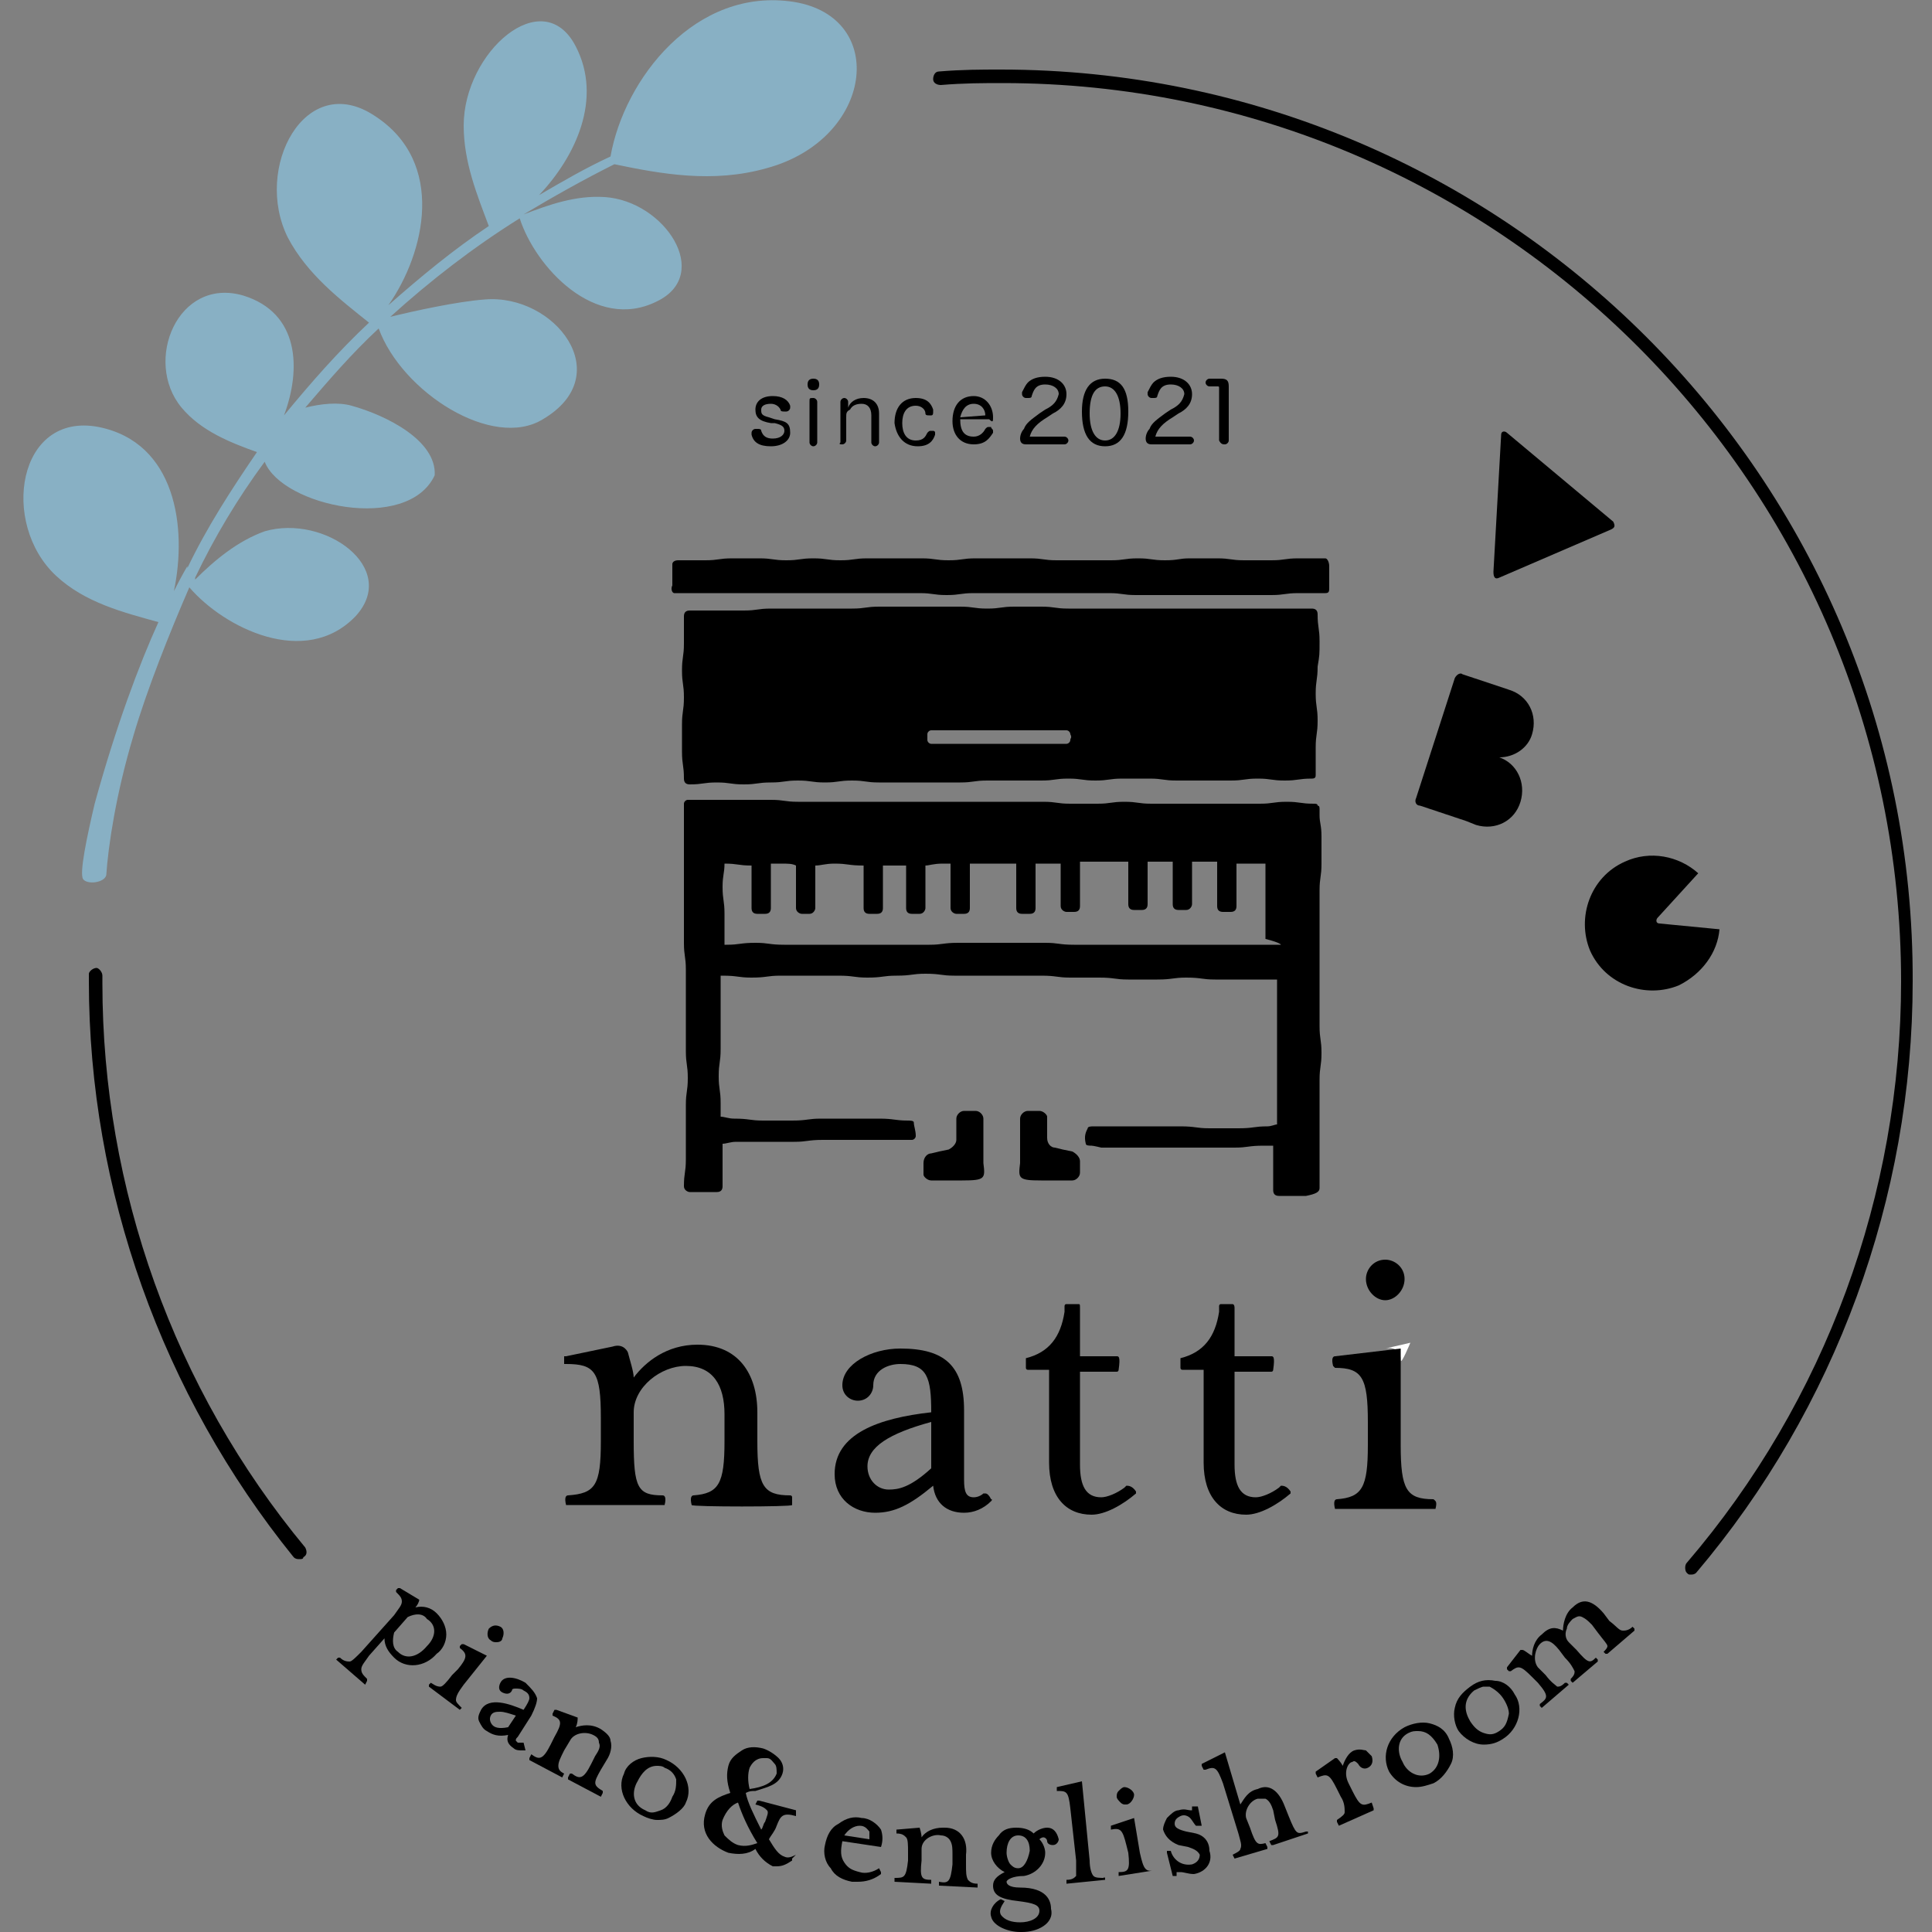 <?xml version="1.0" encoding="utf-8"?>
<!-- Generator: Adobe Illustrator 27.0.0, SVG Export Plug-In . SVG Version: 6.00 Build 0)  -->
<svg version="1.1" xmlns="http://www.w3.org/2000/svg" xmlns:xlink="http://www.w3.org/1999/xlink" x="0px" y="0px"
	 viewBox="0 0 100 100" style="enable-background:new 0 0 100 100;" xml:space="preserve">
<rect x="0" y="0" width="100" height="100" fill="#808080" stroke="none"/>
<style type="text/css">
	.st0{fill:#FFFFFF;}
	.st1{fill:#88B0C4;}
</style>
<g id="レイヤー_1">
	<g>
		<path class="st0" d="M71.7,69.8c0,0,0.8-0.2,0.8,0.6c0,0.3,0.5-0.9,0.5-0.9L71.7,69.8z"/>
		<g>
			<path d="M39.9,23.1c0.6,0,1-0.3,1-0.7c0-0.5-0.2-0.6-0.8-0.7l-0.3-0.1c-0.4-0.1-0.4-0.2-0.4-0.4c0-0.2,0.2-0.3,0.5-0.3
				c0.2,0,0.4,0.1,0.5,0.3c0,0.1,0.1,0.1,0.2,0.1c0,0,0,0,0.1,0c0.1,0,0.2-0.1,0.2-0.2c0,0,0,0,0-0.1c-0.1-0.3-0.4-0.5-0.9-0.5
				c-0.6,0-0.9,0.3-0.9,0.7c0,0.4,0.2,0.6,0.8,0.7l0.2,0c0.4,0.1,0.5,0.2,0.5,0.4c0,0.2-0.2,0.4-0.6,0.4c-0.3,0-0.5-0.1-0.6-0.4
				c0-0.1-0.1-0.1-0.2-0.1c0,0,0,0-0.1,0c-0.1,0-0.2,0.1-0.2,0.2c0,0,0,0,0,0.1C39,22.9,39.3,23.1,39.9,23.1z"/>
			<path d="M42.1,20.2c0.2,0,0.3-0.1,0.3-0.3c0-0.2-0.1-0.3-0.3-0.3c-0.2,0-0.3,0.1-0.3,0.3C41.8,20.1,41.9,20.2,42.1,20.2z"/>
			<path d="M41.9,20.8v2.1c0,0.1,0.1,0.2,0.2,0.2c0.1,0,0.2-0.1,0.2-0.2v-2.1c0-0.1-0.1-0.2-0.2-0.2C41.9,20.6,41.9,20.6,41.9,20.8z
				"/>
			<path d="M43.6,23c0.1,0,0.2-0.1,0.2-0.2v-1.2c0-0.2,0-0.3,0.2-0.4c0.1-0.2,0.3-0.3,0.6-0.3c0.3,0,0.5,0.2,0.5,0.6v1.4
				c0,0.1,0.1,0.2,0.2,0.2c0.1,0,0.2-0.1,0.2-0.2v-1.5c0-0.5-0.3-0.8-0.8-0.8c-0.4,0-0.7,0.2-0.8,0.5c0-0.1,0-0.1,0-0.2v-0.1
				c0-0.1-0.1-0.2-0.2-0.2c-0.1,0-0.2,0.1-0.2,0.2v2.1C43.4,23,43.5,23,43.6,23z"/>
			<path d="M47.5,23.1c0.6,0,0.8-0.3,0.9-0.6c0,0,0-0.1,0-0.1c0-0.1-0.1-0.1-0.1-0.1c0,0-0.1,0-0.1,0c-0.1,0-0.1,0-0.2,0.1
				c-0.1,0.2-0.2,0.4-0.6,0.4c-0.5,0-0.7-0.4-0.7-0.9c0-0.5,0.2-0.9,0.7-0.9c0.3,0,0.5,0.2,0.5,0.4c0,0.1,0.1,0.1,0.2,0.1
				c0,0,0.1,0,0.1,0c0.1,0,0.1-0.1,0.1-0.2c0,0,0,0,0-0.1c-0.1-0.3-0.3-0.6-0.9-0.6c-0.7,0-1.1,0.5-1.1,1.3
				C46.4,22.6,46.8,23.1,47.5,23.1z"/>
			<path d="M51.4,21.6C51.4,21.6,51.4,21.6,51.4,21.6c0-0.6-0.4-1.1-1-1.1c-0.7,0-1.1,0.5-1.1,1.3c0,0.7,0.4,1.2,1.1,1.2
				c0.6,0,0.8-0.3,1-0.6c0,0,0-0.1,0-0.1c0-0.1-0.1-0.1-0.1-0.2c0,0-0.1,0-0.1,0c-0.1,0-0.1,0-0.2,0.1c-0.1,0.2-0.3,0.4-0.6,0.4
				c-0.5,0-0.7-0.3-0.7-0.9h1.5C51.4,21.9,51.4,21.8,51.4,21.6z M51,21.5C51,21.6,51,21.6,51,21.5l-1.3,0.1c0.1-0.4,0.3-0.7,0.7-0.7
				C50.8,20.9,51,21.2,51,21.5C51,21.5,51,21.5,51,21.5z"/>
			<path d="M54.1,21.2l-0.3,0.2c-0.4,0.3-0.7,0.5-0.8,0.8c-0.1,0.1-0.2,0.3-0.2,0.5c0,0.2,0.1,0.3,0.3,0.3h2c0.1,0,0.2-0.1,0.2-0.2
				c0-0.1-0.1-0.2-0.2-0.2h-1.8c0.1-0.4,0.4-0.7,0.9-1l0.3-0.2c0.4-0.2,0.7-0.5,0.7-1c0-0.5-0.4-0.9-1.1-0.9c-0.4,0-0.7,0.1-0.9,0.3
				c-0.1,0.1-0.2,0.3-0.3,0.5c0,0,0,0,0,0.1c0,0.1,0.1,0.2,0.2,0.2c0,0,0,0,0.1,0c0.1,0,0.2,0,0.2-0.1c0.1-0.3,0.2-0.6,0.7-0.6
				c0.4,0,0.7,0.2,0.7,0.5C54.7,20.8,54.5,21,54.1,21.2z"/>
			<path d="M57.2,23.1c0.8,0,1.2-0.6,1.2-1.8c0-1.2-0.4-1.7-1.2-1.7c-0.8,0-1.2,0.6-1.2,1.7C56,22.5,56.4,23.1,57.2,23.1z M57.2,20
				c0.5,0,0.8,0.5,0.8,1.4c0,0.9-0.3,1.4-0.8,1.4c-0.5,0-0.8-0.5-0.8-1.4C56.4,20.4,56.7,20,57.2,20z"/>
			<path d="M60.6,21.2l-0.3,0.2c-0.4,0.3-0.7,0.5-0.8,0.8c-0.1,0.1-0.2,0.3-0.2,0.5c0,0.2,0.1,0.3,0.3,0.3h2c0.1,0,0.2-0.1,0.2-0.2
				c0-0.1-0.1-0.2-0.2-0.2h-1.8c0.1-0.4,0.4-0.7,0.9-1l0.3-0.2c0.4-0.2,0.7-0.5,0.7-1c0-0.5-0.4-0.9-1.1-0.9c-0.4,0-0.7,0.1-0.9,0.3
				c-0.1,0.1-0.2,0.3-0.3,0.5c0,0,0,0,0,0.1c0,0.1,0.1,0.2,0.2,0.2c0,0,0,0,0.1,0c0.1,0,0.2,0,0.2-0.1c0.1-0.3,0.2-0.6,0.7-0.6
				c0.4,0,0.7,0.2,0.7,0.5C61.2,20.8,61,21,60.6,21.2z"/>
			<path d="M63.4,23c0.1,0,0.2-0.1,0.2-0.2v-2.8c0-0.3-0.1-0.4-0.4-0.4c0,0,0,0,0,0l-0.6,0c-0.1,0-0.2,0.1-0.2,0.2
				c0,0.1,0.1,0.2,0.2,0.2c0,0,0,0,0,0l0.4,0c0,0,0,0,0,0c0.1,0,0.1,0,0.1,0.1v2.7C63.2,23,63.3,23,63.4,23z"/>
			<path d="M5.3,50.9c0-0.1,0-0.1,0-0.2l0-0.2c0-0.2-0.2-0.4-0.3-0.4c-0.2,0-0.4,0.2-0.4,0.3l0,0.2c0,0.1,0,0.1,0,0.2
				c0,10.8,3.8,21.4,10.6,29.8c0.1,0.1,0.2,0.1,0.3,0.1c0.1,0,0.2,0,0.2-0.1c0.2-0.1,0.2-0.3,0.1-0.5C9,71.9,5.3,61.5,5.3,50.9z"/>
			<path d="M51.8,3.6c-1,0-2,0-3.2,0.1c-0.2,0-0.3,0.2-0.3,0.4c0,0.2,0.2,0.3,0.4,0.3c1.2-0.1,2.2-0.1,3.2-0.1
				c25.7,0,46.5,20.9,46.5,46.5c0,11-3.9,21.7-11.1,30.1c-0.1,0.1-0.1,0.4,0,0.5c0.1,0.1,0.1,0.1,0.2,0.1c0.1,0,0.2,0,0.3-0.1
				c7.2-8.5,11.2-19.4,11.2-30.6C99.1,24.8,77.9,3.6,51.8,3.6z"/>
			<path d="M23.1,84.6c0-0.4-0.2-0.8-0.5-1.1c-0.3-0.3-0.7-0.4-1.1-0.3c0.1-0.1,0.2-0.3,0.2-0.4c0,0,0,0,0,0l-1-0.6c0,0,0,0-0.1,0
				l-0.1,0.1c0,0,0,0,0,0.1c0.2,0.2,0.3,0.3,0.3,0.5c0,0.2-0.2,0.4-0.4,0.7l-1.7,1.9c-0.3,0.3-0.5,0.5-0.6,0.5c-0.1,0-0.3,0-0.5-0.2
				c0,0,0,0-0.1,0l-0.1,0.1c0,0,0,0,0,0c0,0,0,0,0,0l1.5,1.3c0,0,0,0,0,0c0,0,0,0,0,0L19,87c0,0,0,0,0-0.1c-0.2-0.2-0.3-0.3-0.3-0.5
				c0-0.2,0.2-0.4,0.4-0.7l0.8-0.9c0,0.4,0.2,0.7,0.5,1c0.6,0.6,1.6,0.5,2.2-0.2C22.9,85.4,23.1,85,23.1,84.6z M22.1,85.2
				c-0.5,0.6-1.1,0.7-1.5,0.3c-0.3-0.2-0.3-0.6-0.2-1l0.7-0.8c0.4-0.2,0.8-0.2,1,0.1C22.6,84.1,22.6,84.7,22.1,85.2z"/>
			<path d="M25.7,85C25.7,85,25.7,85,25.7,85c0.2,0,0.3-0.1,0.3-0.2c0.1-0.2,0.1-0.5-0.1-0.6c-0.2-0.1-0.4-0.1-0.6,0.1
				c-0.1,0.2-0.1,0.5,0.1,0.6C25.5,85,25.6,85,25.7,85z"/>
			<path d="M25.2,85.7C25.2,85.7,25.2,85.7,25.2,85.7C25.2,85.7,25.2,85.7,25.2,85.7L24,85.1c0,0,0,0-0.1,0l-0.1,0.1c0,0,0,0,0,0.1
				c0.4,0.3,0.4,0.5-0.1,1.1l-0.3,0.3c-0.3,0.4-0.5,0.6-0.6,0.6c-0.1,0-0.2,0-0.5-0.2c0,0,0,0,0,0c0,0,0,0,0,0l-0.1,0.1
				c0,0,0,0,0,0.1l1.6,1.2c0,0,0,0,0,0c0,0,0,0,0,0c0,0,0,0,0,0l0.1-0.1c0,0,0,0,0,0c0,0,0,0,0,0c-0.2-0.2-0.3-0.3-0.3-0.4
				c0-0.2,0.1-0.4,0.4-0.8L25.2,85.7z"/>
			<path d="M27.1,90.2C27,90.2,27,90.2,27.1,90.2c-0.1,0-0.2,0-0.3,0c0,0-0.1-0.1-0.1-0.1c0-0.1,0-0.1,0.1-0.2l0.7-1.1
				c0.2-0.4,0.3-0.7,0.3-0.9c-0.1-0.3-0.3-0.5-0.6-0.8c-0.5-0.3-1.1-0.4-1.3,0c-0.1,0.2-0.1,0.4,0.1,0.5c0.2,0.1,0.4,0.1,0.5-0.1
				c0-0.1,0.1-0.1,0.2-0.1c0.1,0,0.3,0,0.4,0.1c0.2,0.1,0.3,0.2,0.3,0.4c0,0.1-0.1,0.3-0.3,0.6c-0.7-0.3-1.8-0.7-2.2,0
				c-0.1,0.2-0.2,0.4-0.1,0.6c0.1,0.2,0.2,0.4,0.4,0.5c0.3,0.2,0.6,0.3,1.1,0.2c-0.1,0.3,0,0.5,0.3,0.7c0.1,0.1,0.3,0.1,0.4,0.1
				c0.1,0,0.1,0,0.2,0c0,0,0,0,0,0L27.1,90.2C27.1,90.3,27.1,90.2,27.1,90.2z M26.3,89.4c-0.5,0.1-0.7,0-0.8-0.1
				c-0.1-0.1-0.2-0.3-0.1-0.5c0.1-0.2,0.3-0.2,0.5-0.2c0.2,0,0.5,0.1,0.8,0.2L26.3,89.4z"/>
			<path d="M31.1,89.5c-0.5-0.3-1-0.2-1.3-0.1c0.1-0.2,0.1-0.4,0.1-0.5c0,0,0,0,0,0l-1.1-0.4c0,0,0,0-0.1,0l-0.1,0.2c0,0,0,0,0,0.1
				c0.5,0.2,0.5,0.4,0.1,1.1l-0.2,0.4c-0.4,0.8-0.6,0.8-1,0.5c0,0,0,0,0,0c0,0,0,0,0,0l-0.1,0.2c0,0,0,0,0,0.1l1.7,0.9c0,0,0,0,0,0
				c0,0,0,0,0,0l0.1-0.2c0,0,0,0,0,0c0,0,0,0,0,0c-0.2-0.1-0.3-0.2-0.3-0.4c0-0.2,0.1-0.4,0.3-0.8l0.3-0.5c0.2-0.4,0.8-0.5,1.2-0.3
				c0.2,0.1,0.3,0.2,0.3,0.4c0.1,0.2,0,0.4-0.2,0.7l-0.2,0.4c-0.4,0.8-0.6,0.8-1,0.5c0,0,0,0-0.1,0L29.4,92c0,0,0,0,0,0.1l1.7,0.9
				c0,0,0,0,0,0c0,0,0,0,0,0c0,0,0,0,0,0l0.1-0.2c0,0,0,0,0-0.1c-0.5-0.3-0.5-0.4-0.1-1.1l0.3-0.5c0.2-0.3,0.3-0.7,0.2-1
				C31.6,89.9,31.4,89.7,31.1,89.5z"/>
			<path d="M34.5,91.1c-0.4-0.2-0.9-0.2-1.3-0.1c-0.4,0.1-0.8,0.4-0.9,0.8c-0.4,0.8,0.1,1.8,1,2.2c0.2,0.1,0.5,0.2,0.7,0.2
				c0.2,0,0.4,0,0.6-0.1c0.4-0.2,0.8-0.5,0.9-0.8C35.9,92.5,35.4,91.5,34.5,91.1z M34.8,93c-0.1,0.3-0.3,0.6-0.6,0.7
				c-0.3,0.1-0.5,0.2-0.8,0c-0.7-0.3-0.7-1-0.4-1.5c0.2-0.4,0.5-0.8,1-0.8c0.1,0,0.3,0,0.4,0.1c0.3,0.1,0.5,0.3,0.6,0.6
				C35,92.4,35,92.7,34.8,93z"/>
			<path d="M41.2,96c-0.2,0.1-0.4,0.2-0.6,0.1c-0.3-0.1-0.5-0.4-0.8-0.9c0.1-0.2,0.3-0.4,0.4-0.7c0.2-0.5,0.3-0.7,1-0.5c0,0,0,0,0,0
				s0,0,0,0l0-0.2c0,0,0,0,0-0.1l-1.9-0.5c0,0,0,0-0.1,0l-0.1,0.2c0,0,0,0,0,0c0,0,0,0,0,0c0.4,0.1,0.5,0.2,0.6,0.3
				c0.1,0.1,0,0.3-0.1,0.6c-0.1,0.1-0.1,0.3-0.2,0.4c-0.4-0.8-0.7-1.4-0.8-1.9c0.2-0.1,0.3-0.1,0.5-0.1c0.6-0.2,1.2-0.3,1.4-0.9
				c0.1-0.3,0-0.6-0.2-0.8c-0.2-0.2-0.5-0.4-0.8-0.5c-0.4-0.1-0.8-0.1-1.1,0.1c-0.3,0.2-0.6,0.4-0.7,0.8c-0.1,0.4-0.1,0.8,0.1,1.4
				c-0.6,0.2-1.1,0.4-1.3,1.1c-0.3,1,0.4,1.7,1.2,2c0.5,0.1,1,0.1,1.4-0.2c0.2,0.4,0.5,0.7,0.9,0.9c0.1,0,0.2,0,0.2,0
				c0.3,0,0.5-0.1,0.8-0.3c0,0,0,0,0-0.1L41.2,96C41.3,96,41.3,96,41.2,96z M38.8,91.5c0.1-0.2,0.3-0.5,0.7-0.5c0.1,0,0.2,0,0.2,0
				c0.2,0,0.3,0.2,0.4,0.3c0.1,0.1,0.1,0.3,0.1,0.5c-0.2,0.5-0.7,0.7-1.4,0.8C38.7,92.2,38.7,91.8,38.8,91.5z M38.2,95.5
				c-0.3-0.1-0.5-0.3-0.7-0.5c-0.1-0.2-0.2-0.5-0.1-0.8c0.2-0.5,0.5-0.8,0.8-0.9c0.2,0.6,0.5,1.3,1,2.1
				C38.9,95.5,38.6,95.6,38.2,95.5z"/>
			<path d="M44.6,94.1c-0.4-0.1-0.8,0-1.2,0.3c-0.4,0.2-0.6,0.6-0.7,1.1c-0.1,0.4,0,0.9,0.3,1.2c0.2,0.4,0.6,0.6,1.1,0.7
				c0.1,0,0.2,0,0.3,0c0.4,0,0.8-0.1,1.2-0.4c0,0,0,0,0-0.1l-0.1-0.2c0,0,0,0,0,0c0,0,0,0,0,0c-0.3,0.2-0.7,0.3-1,0.2
				c-0.4-0.1-0.6-0.2-0.8-0.5c-0.2-0.3-0.2-0.6-0.1-1.1l2,0.3c0,0,0,0,0,0c0.1-0.3,0.1-0.6,0-0.9C45.4,94.4,45,94.1,44.6,94.1z
				 M45,95.2l-1.3-0.2c0.2-0.3,0.5-0.5,0.8-0.5c0.3,0,0.4,0.2,0.5,0.3C45,94.9,45,95,45,95.2z"/>
			<path d="M50.6,97.5c-0.3,0-0.4-0.1-0.5-0.2C50,97.1,50,96.9,50,96.5l0-0.5c0.1-0.8-0.3-1.4-1.1-1.4c0,0-0.1,0-0.1,0
				c-0.5,0-0.9,0.2-1.1,0.5c0-0.2-0.1-0.5-0.1-0.5c0,0,0,0,0,0l-1.2,0.1c0,0,0,0,0,0l0,0.2c0,0,0,0,0,0c0,0,0,0,0,0
				c0.3,0,0.4,0.1,0.5,0.2c0.1,0.1,0.1,0.4,0.1,0.8l0,0.4c-0.1,0.9-0.2,0.9-0.7,0.9c0,0,0,0,0,0l0,0.2c0,0,0,0,0,0c0,0,0,0,0,0
				l1.9,0.1c0,0,0,0,0,0l0-0.2c0,0,0,0,0,0c0,0,0,0,0,0c-0.5,0-0.6-0.1-0.5-1l0-0.6c0-0.5,0.6-0.8,1-0.7c0.2,0,0.4,0.1,0.5,0.3
				c0.1,0.2,0.1,0.4,0.1,0.7l0,0.5c-0.1,0.9-0.2,1-0.7,0.9c0,0,0,0,0,0c0,0,0,0,0,0l0,0.2c0,0,0,0,0,0l2,0.1c0,0,0,0,0,0
				c0,0,0,0,0,0L50.6,97.5C50.6,97.5,50.6,97.5,50.6,97.5C50.6,97.5,50.6,97.5,50.6,97.5z"/>
			<path d="M54.2,94.6C54.2,94.6,54.2,94.6,54.2,94.6c-0.2,0-0.5,0.1-0.7,0.3c-0.2-0.2-0.5-0.3-0.9-0.3c0,0,0,0,0,0
				c-0.4,0-0.7,0.1-0.9,0.4c-0.2,0.2-0.4,0.5-0.4,0.9c0,0.4,0.3,0.8,0.7,1c-0.4,0.2-0.6,0.4-0.6,0.7c0,0.5,0.4,0.7,1.3,0.8
				c0.8,0.1,1.1,0.2,1.1,0.5c0,0.4-0.5,0.6-1,0.6c0,0,0,0,0,0c-0.4,0-0.8-0.1-1-0.4c-0.1-0.2,0-0.4,0.2-0.7c0,0,0,0,0,0c0,0,0,0,0,0
				l-0.2-0.1c0,0,0,0,0,0c-0.4,0.2-0.6,0.6-0.5,0.9c0.1,0.5,0.9,0.8,1.5,0.8c0,0,0,0,0.1,0c0.4,0,0.8-0.1,1.1-0.3
				c0.3-0.2,0.5-0.5,0.4-0.9c0-0.4-0.2-1.1-1.6-1.1c-0.6,0-0.7-0.2-0.7-0.3c0-0.1,0.3-0.3,0.9-0.3c0.6-0.1,1.1-0.6,1.1-1.2
				c0-0.2-0.1-0.5-0.3-0.7c0.1-0.1,0.2-0.1,0.2-0.1c0,0,0,0,0,0c0.1,0,0.2,0.1,0.2,0.2c0,0.1,0.1,0.2,0.3,0.2c0.2,0,0.3-0.2,0.3-0.3
				C54.7,94.8,54.5,94.6,54.2,94.6z M52.7,96.7C52.7,96.7,52.7,96.7,52.7,96.7c-0.2,0-0.3-0.1-0.4-0.2c-0.1-0.1-0.2-0.4-0.2-0.6
				c0-0.5,0.2-0.9,0.6-0.9c0,0,0,0,0,0c0.4,0,0.6,0.3,0.6,0.8C53.2,96.3,53,96.7,52.7,96.7z"/>
			<path d="M57.2,97.2C57.1,97.2,57.1,97.1,57.2,97.2c-0.3,0-0.5,0-0.6-0.1c-0.1-0.1-0.2-0.4-0.2-0.8L56,92.2c0,0,0,0,0,0
				c0,0,0,0,0,0l-1.3,0.3c0,0,0,0,0,0l0,0.2c0,0,0,0,0,0c0,0,0,0,0,0c0.5,0,0.6,0,0.7,0.9l0.3,2.7c0,0.4,0,0.7,0,0.8
				c-0.1,0.1-0.2,0.2-0.5,0.2c0,0,0,0,0,0l0,0.2c0,0,0,0,0,0c0,0,0,0,0,0c0,0,0,0,0,0l2-0.2c0,0,0,0,0,0L57.2,97.2
				C57.2,97.2,57.2,97.2,57.2,97.2z"/>
			<path d="M57.9,92.7c-0.1,0.1-0.1,0.2-0.1,0.3c0,0.1,0.1,0.2,0.2,0.3c0.1,0.1,0.2,0.1,0.2,0.1c0,0,0,0,0.1,0
				c0.2,0,0.4-0.3,0.4-0.5c0-0.2-0.3-0.4-0.5-0.4C58.1,92.5,58,92.6,57.9,92.7z"/>
			<path d="M59.8,96.8c-0.5,0.1-0.6,0-0.8-0.9l-0.3-1.8c0,0,0,0,0,0c0,0,0,0,0,0l-1.2,0.4c0,0,0,0,0,0l0,0.2c0,0,0,0,0,0
				c0,0,0,0,0,0c0.5-0.1,0.6,0,0.8,0.8l0.1,0.4c0.1,0.9,0,1-0.5,1c0,0,0,0,0,0l0,0.2c0,0,0,0,0,0c0,0,0,0,0,0l1.9-0.3c0,0,0,0,0,0
				c0,0,0,0,0,0L59.8,96.8C59.9,96.8,59.8,96.8,59.8,96.8z"/>
			<path d="M61.9,94.9l-0.5-0.1c-0.4-0.1-0.6-0.2-0.6-0.4c0-0.2,0.1-0.3,0.3-0.4c0.2-0.1,0.4,0,0.5,0.1c0.1,0.1,0.2,0.3,0.3,0.4
				c0,0,0,0,0.1,0l0.2,0c0,0,0,0,0,0c0,0,0,0,0,0l-0.2-1c0,0,0,0-0.1,0l-0.2,0c0,0,0,0,0,0c0,0,0,0,0,0c0,0.1,0,0.1,0,0.2
				c0,0-0.1,0-0.1,0c-0.1,0-0.3-0.1-0.6,0c-0.2,0-0.4,0.2-0.6,0.4c-0.1,0.2-0.2,0.4-0.2,0.6c0.1,0.3,0.3,0.6,0.8,0.8l0.5,0.1
				c0.3,0.1,0.5,0.2,0.6,0.4c0,0.2-0.1,0.4-0.4,0.5c-0.6,0.1-1-0.3-1.1-0.7c0,0,0,0,0,0c0,0,0,0,0,0l-0.2,0c0,0,0,0,0,0.1l0.3,1.2
				c0,0,0,0,0,0c0,0,0,0,0,0c0,0,0,0,0,0l0.2,0c0,0,0,0,0,0c0,0,0,0,0,0c0-0.1,0-0.2,0-0.2c0,0,0,0,0,0c0,0,0.1,0,0.2,0
				c0.2,0,0.4,0.1,0.7,0.1c0.6-0.1,1-0.6,0.8-1.2C62.6,95.3,62.3,95,61.9,94.9z"/>
			<path d="M67.6,94.8C67.6,94.7,67.6,94.7,67.6,94.8c-0.3,0.1-0.4,0.1-0.5,0c-0.1-0.1-0.2-0.3-0.4-0.8l-0.2-0.5
				c-0.3-0.8-0.8-1.2-1.4-0.9c-0.5,0.1-0.7,0.5-0.9,0.8l-0.8-2.7c0,0,0,0,0,0c0,0,0,0,0,0l-1.2,0.6c0,0,0,0,0,0.1l0.1,0.2
				c0,0,0,0,0.1,0c0.5-0.2,0.6-0.1,0.9,0.7l0.8,2.6c0.1,0.4,0.2,0.6,0.1,0.8c0,0.1-0.2,0.2-0.4,0.3c0,0,0,0,0,0c0,0,0,0,0,0l0.1,0.2
				c0,0,0,0,0,0c0,0,0,0,0,0l1.7-0.5c0,0,0,0,0-0.1l-0.1-0.2c0,0,0,0,0,0c0,0,0,0,0,0c-0.4,0.1-0.5,0.1-0.8-0.8l-0.2-0.5
				c-0.1-0.4,0.2-0.9,0.6-1c0.2,0,0.3,0,0.4,0c0.2,0.1,0.3,0.3,0.4,0.6l0.1,0.5c0.3,0.9,0.2,0.9-0.3,1.1c0,0,0,0,0,0c0,0,0,0,0,0
				l0.1,0.2c0,0,0,0,0.1,0l1.8-0.6c0,0,0,0,0-0.1L67.6,94.8C67.6,94.8,67.6,94.8,67.6,94.8z"/>
			<path d="M71,93.3C71,93.3,71,93.3,71,93.3c-0.5,0.2-0.6,0.2-1-0.6l-0.2-0.4c-0.3-0.6,0-1.1,0.2-1.1c0.1-0.1,0.2,0,0.3,0.1
				c0.1,0.2,0.3,0.3,0.5,0.2c0.2-0.1,0.3-0.3,0.2-0.6c-0.1-0.1-0.2-0.2-0.3-0.3c-0.1,0-0.3-0.1-0.6,0c-0.3,0.1-0.5,0.5-0.6,0.8
				c-0.1-0.2-0.3-0.4-0.3-0.4c0,0,0,0-0.1,0l-1,0.7c0,0,0,0,0,0.1l0.1,0.2c0,0,0,0,0,0c0,0,0,0,0,0c0.5-0.2,0.6-0.2,1,0.6l0.2,0.4
				c0.2,0.3,0.2,0.6,0.2,0.8c0,0.1-0.1,0.2-0.4,0.4c0,0,0,0,0,0.1l0.1,0.2c0,0,0,0,0,0c0,0,0,0,0,0c0,0,0,0,0,0l1.8-0.8
				c0,0,0,0,0-0.1L71,93.3C71.1,93.3,71,93.3,71,93.3z"/>
			<path d="M74,89.2c-0.4-0.1-0.9,0-1.3,0.2c-0.9,0.5-1.2,1.5-0.8,2.3c0,0,0,0,0,0c0.3,0.5,0.8,0.8,1.4,0.8c0.3,0,0.6-0.1,0.9-0.2
				c0.4-0.2,0.7-0.6,0.9-1c0.2-0.4,0.1-0.9-0.1-1.3C74.8,89.5,74.4,89.3,74,89.2z M74,91.8c-0.6,0.3-1.2-0.1-1.4-0.6
				c-0.3-0.5-0.3-1.2,0.3-1.5c0.2-0.1,0.3-0.1,0.5-0.1c0.4,0,0.7,0.2,1,0.7C74.6,90.9,74.5,91.5,74,91.8z"/>
			<path d="M77.4,87c-0.5-0.1-0.9,0-1.3,0.3c-0.4,0.3-0.7,0.6-0.8,1.1c-0.1,0.4,0,0.9,0.2,1.2c0.3,0.4,0.8,0.7,1.3,0.7
				c0.4,0,0.7-0.1,1-0.3c0.8-0.5,1.1-1.6,0.6-2.3C78.2,87.3,77.8,87,77.4,87z M77.6,89.6c-0.3,0.2-0.5,0.2-0.8,0.1
				c-0.3-0.1-0.5-0.3-0.7-0.6c-0.3-0.5-0.4-1.1,0.2-1.6c0.2-0.1,0.4-0.2,0.5-0.2c0.1,0,0.2,0,0.3,0c0.2,0.1,0.5,0.3,0.7,0.6
				c0.2,0.3,0.3,0.6,0.3,0.8C78,89.2,77.9,89.4,77.6,89.6z"/>
			<path d="M84.5,84.2C84.5,84.2,84.5,84.2,84.5,84.2c-0.2,0.2-0.4,0.2-0.5,0.2c-0.2,0-0.3-0.2-0.7-0.5L83,83.5
				c-0.6-0.7-1.1-0.8-1.6-0.3c-0.4,0.3-0.5,0.9-0.5,1.2c-0.4-0.2-0.7-0.2-1.1,0.2c-0.4,0.3-0.5,0.8-0.5,1.1
				c-0.2-0.1-0.4-0.3-0.5-0.3c0,0,0,0-0.1,0L78,86.3c0,0,0,0,0,0.1l0.1,0.1c0,0,0,0,0.1,0c0.4-0.3,0.5-0.3,1.1,0.3l0.3,0.3
				c0.6,0.7,0.5,0.8,0.1,1.1c0,0,0,0,0,0.1l0.1,0.1c0,0,0,0,0,0c0,0,0,0,0,0c0,0,0,0,0,0l1.4-1.2c0,0,0,0,0,0c0,0,0,0,0,0l-0.1-0.1
				c0,0,0,0-0.1,0c-0.2,0.2-0.3,0.2-0.4,0.2c-0.1-0.1-0.3-0.2-0.6-0.6l-0.4-0.4c-0.3-0.4-0.1-1,0.1-1.2c0.3-0.3,0.6-0.2,1,0.3
				l0.3,0.4c0.3,0.3,0.4,0.5,0.5,0.7c0,0.1,0,0.2-0.2,0.4c0,0,0,0,0,0.1l0.1,0.1c0,0,0,0,0,0c0,0,0,0,0,0l1.3-1.1c0,0,0,0,0-0.1
				l-0.1-0.1c0,0,0,0,0,0c0,0,0,0,0,0c-0.3,0.3-0.4,0.3-1-0.4l-0.4-0.4c-0.2-0.2-0.2-0.5-0.1-0.7c0-0.2,0.2-0.4,0.3-0.5
				c0.2-0.1,0.3-0.2,0.5-0.1c0.2,0.1,0.3,0.2,0.5,0.4l0.3,0.4c0.3,0.4,0.5,0.6,0.5,0.7c0,0.1-0.1,0.2-0.2,0.3c0,0,0,0,0,0
				c0,0,0,0,0,0l0.1,0.1c0,0,0,0,0.1,0l1.4-1.2c0,0,0,0,0-0.1L84.5,84.2C84.5,84.2,84.5,84.2,84.5,84.2z"/>
			<path d="M43.2,76.3c0,1.3,1,2,2.1,2c1,0,1.8-0.4,3-1.4c0.1,0.9,0.7,1.4,1.6,1.4c0.5,0,1-0.2,1.4-0.6c0,0,0.1-0.1,0-0.1
				c-0.1-0.2-0.2-0.3-0.3-0.3c-0.1,0-0.1,0-0.1,0c0,0,0,0,0,0c-0.1,0.1-0.3,0.2-0.5,0.2c-0.4,0-0.5-0.3-0.5-0.9v-3.6
				c0-2.3-1-3.2-3.3-3.2c-1.5,0-3,0.8-3,1.9c0,0.5,0.4,0.8,0.8,0.8c0.5,0,0.8-0.4,0.8-0.8c0-0.8,0.8-1.1,1.4-1.1
				c1.4,0,1.6,0.7,1.6,2.5C45.5,73.4,43.2,74.2,43.2,76.3z M48.2,73.6v2.4c-1.1,1-1.7,1.1-2.2,1.1c-0.6,0-1.1-0.5-1.1-1.2
				C44.9,74.9,46,74.2,48.2,73.6z"/>
			<path d="M77.6,29.9l5.8-2.5c0.2-0.1,0.2-0.2,0.1-0.4L78,22.4c-0.1-0.1-0.3-0.1-0.3,0.1l-0.4,7.1C77.3,29.9,77.4,30,77.6,29.9z"/>
			<path d="M89,48.1l-3.1-0.3c-0.2,0-0.2-0.2-0.1-0.3l2.1-2.3c-1-0.9-2.5-1.2-3.8-0.6c-1.8,0.8-2.5,2.9-1.8,4.6
				c0.8,1.8,2.9,2.5,4.6,1.8C88.1,50.4,88.9,49.3,89,48.1z"/>
			<path d="M75.3,35.1l-2,6.2c-0.1,0.2,0,0.4,0.2,0.4l2.4,0.8h0l0.5,0.2c1,0.3,2-0.2,2.3-1.2c0.3-1-0.2-2-1.1-2.3
				c0.8,0,1.5-0.5,1.7-1.2c0.3-1-0.2-2-1.2-2.3l-0.3-0.1c0,0-2.1-0.7-2.1-0.7C75.6,34.8,75.4,34.9,75.3,35.1z"/>
			<path d="M41,77.9c0-0.2,0-0.3,0-0.4c0-0.1-0.1-0.1-0.1-0.1c-1.4,0-1.7-0.5-1.7-2.8v-1.5c0-2-1-3.5-3.1-3.5
				c-1.6,0-2.7,0.9-3.3,1.7c0-0.3-0.2-0.9-0.3-1.3c0,0-0.2-0.5-0.8-0.3l-2.4,0.5c0,0,0,0-0.1,0c0,0.1,0,0.2,0,0.4c0,0,0,0,0.1,0
				c1.5,0,1.8,0.4,1.8,2.8v1.2c0,2.3-0.3,2.7-1.7,2.8c-0.1,0-0.2,0.1-0.1,0.5c0,0,0,0,0,0h5.1c0,0,0,0,0,0c0.1-0.4,0-0.5-0.1-0.5
				c-1.3,0-1.5-0.4-1.5-2.8v-1.5c0-1.3,1.4-2.4,2.7-2.4c1.4,0,2,1,2,2.5v1.4c0,2.2-0.3,2.7-1.6,2.8c-0.1,0-0.2,0.1-0.1,0.5
				c0,0,0,0,0,0C35.8,78,41,78,41,77.9C41,78,41,77.9,41,77.9z"/>
			<path d="M69.1,70.2c-0.1,0-0.2,0.1-0.1,0.5c0,0,0,0,0.1,0.1c1.4,0,1.7,0.5,1.7,2.8v1.2c0,2.2-0.3,2.7-1.6,2.8c0,0,0,0,0,0
				c-0.1,0-0.2,0.1-0.1,0.5c0,0,0,0,0,0h5.2c0,0,0,0,0,0c0.1-0.4,0-0.4-0.1-0.5c0,0,0,0,0,0c-1.4,0-1.7-0.5-1.7-2.8v-5L69.1,70.2
				C69.2,70.2,69.2,70.2,69.1,70.2z"/>
			<path d="M72.7,66.2c0-0.6-0.5-1-1-1c-0.6,0-1,0.5-1,1c0,0.6,0.5,1.1,1,1.1C72.2,67.3,72.7,66.8,72.7,66.2z"/>
			<path d="M63.8,67.5c-0.3,0-0.5,0-0.6,0c-0.1,0-0.1,0.1-0.1,0.1c0,0,0,0.3,0,0.3c-0.2,1.3-0.8,2.1-2,2.4c0,0,0,0.2,0,0.5
				c0,0,0,0.1,0.1,0.1h1.1v4.8c0,1.8,0.9,2.7,2.2,2.7c0.7,0,1.6-0.5,2.3-1.1c0,0,0-0.1,0-0.1c-0.2-0.3-0.4-0.3-0.5-0.3
				c0,0-0.1,0.1-0.1,0.1c-0.4,0.3-0.9,0.5-1.2,0.5c-0.8,0-1.1-0.6-1.1-1.7v-4.8h1.9c0.1,0,0.1-0.1,0.1-0.1c0.1-0.7,0-0.7-0.1-0.7
				c0,0-1.9,0-1.9,0v-2.5C63.9,67.5,63.8,67.5,63.8,67.5z"/>
			<path d="M55.8,67.5c-0.3,0-0.5,0-0.6,0c-0.1,0-0.1,0.1-0.1,0.1c0,0,0,0.3,0,0.3c-0.2,1.3-0.8,2.1-2,2.4c0,0,0,0.2,0,0.5
				c0,0,0,0.1,0.1,0.1h1.1v4.8c0,1.8,0.9,2.7,2.2,2.7c0.7,0,1.6-0.5,2.3-1.1c0,0,0-0.1,0-0.1c-0.2-0.3-0.4-0.3-0.5-0.3
				c0,0-0.1,0.1-0.1,0.1c-0.4,0.3-0.9,0.5-1.2,0.5c-0.8,0-1.1-0.6-1.1-1.7v-4.8h1.9c0.1,0,0.1-0.1,0.1-0.1c0.1-0.7,0-0.7-0.1-0.7
				c0,0-1.9,0-1.9,0v-2.5C55.9,67.5,55.9,67.5,55.8,67.5z"/>
			<path d="M68.3,33.2c0-0.7-0.1-0.7-0.1-1.4c0-0.2-0.1-0.3-0.3-0.3c-0.7,0-0.7,0-1.4,0c-0.7,0-0.7,0-1.4,0c-0.7,0-0.7,0-1.4,0
				c-0.7,0-0.7,0-1.4,0c-0.7,0-0.7,0-1.4,0c-0.7,0-0.7,0-1.4,0c-0.7,0-0.7,0-1.4,0c-0.7,0-0.7,0-1.4,0c-0.7,0-0.7,0-1.4,0
				c-0.7,0-0.7-0.1-1.4-0.1c-0.7,0-0.7,0-1.4,0c-0.7,0-0.7,0.1-1.4,0.1c-0.7,0-0.7-0.1-1.4-0.1c-0.7,0-0.7,0-1.4,0
				c-0.7,0-0.7,0-1.4,0c-0.7,0-0.7,0-1.4,0c-0.7,0-0.7,0.1-1.4,0.1c-0.7,0-0.7,0-1.4,0c-0.7,0-0.7,0-1.4,0c-0.7,0-0.7,0-1.4,0
				c-0.7,0-0.7,0.1-1.4,0.1c-0.7,0-0.7,0-1.4,0c-0.7,0-0.7,0-1.4,0c-0.2,0-0.3,0.1-0.3,0.3c0,0.7,0,0.7,0,1.4c0,0.7-0.1,0.7-0.1,1.4
				c0,0.7,0.1,0.7,0.1,1.4c0,0.7-0.1,0.7-0.1,1.4c0,0.7,0,0.7,0,1.4c0,0.7,0.1,0.7,0.1,1.4c0,0.2,0.1,0.3,0.3,0.3
				c0.7,0,0.7-0.1,1.4-0.1c0.7,0,0.7,0.1,1.4,0.1c0.7,0,0.7-0.1,1.4-0.1c0.7,0,0.7-0.1,1.4-0.1c0.7,0,0.7,0.1,1.4,0.1
				c0.7,0,0.7-0.1,1.4-0.1c0.7,0,0.7,0.1,1.4,0.1c0.7,0,0.7,0,1.4,0c0.7,0,0.7,0,1.4,0c0.7,0,0.7,0,1.4,0c0.7,0,0.7-0.1,1.4-0.1
				c0.7,0,0.7,0,1.4,0c0.7,0,0.7,0,1.4,0c0.7,0,0.7-0.1,1.4-0.1c0.7,0,0.7,0.1,1.4,0.1c0.7,0,0.7-0.1,1.4-0.1c0.7,0,0.7,0,1.4,0
				c0.7,0,0.7,0.1,1.4,0.1c0.7,0,0.7,0,1.4,0c0.7,0,0.7,0,1.4,0c0.7,0,0.7-0.1,1.4-0.1c0.7,0,0.7,0.1,1.4,0.1c0.7,0,0.7-0.1,1.4-0.1
				c0.2,0,0.2-0.1,0.2-0.2c0-0.7,0-0.7,0-1.4c0-0.7,0.1-0.7,0.1-1.4c0-0.7-0.1-0.7-0.1-1.4c0-0.7,0.1-0.7,0.1-1.4
				C68.3,33.9,68.3,33.9,68.3,33.2z M55.4,38.3c0,0.1-0.1,0.2-0.2,0.2c-0.7,0-0.7,0-1.4,0c-0.7,0-0.7,0-1.4,0c-0.7,0-0.7,0-1.4,0
				c-0.7,0-0.7,0-1.4,0c-0.7,0-0.7,0-1.4,0c-0.1,0-0.2-0.1-0.2-0.2c0-0.2,0-0.2,0-0.3c0-0.1,0.1-0.2,0.2-0.2c0.7,0,0.7,0,1.4,0
				c0.7,0,0.7,0,1.4,0c0.7,0,0.7,0,1.4,0c0.7,0,0.7,0,1.4,0s0.7,0,1.4,0c0.1,0,0.2,0.1,0.2,0.2C55.5,38.2,55.4,38.2,55.4,38.3z"/>
			<path d="M34.9,30.7c0.7,0,0.7,0,1.4,0c0.7,0,0.7,0,1.4,0c0.7,0,0.7,0,1.4,0c0.7,0,0.8,0,1.5,0c0.7,0,0.7,0,1.4,0
				c0.7,0,0.7,0,1.4,0c0.7,0,0.7,0,1.4,0c0.7,0,0.7,0,1.4,0c0.7,0,0.7,0,1.4,0c0.7,0,0.7,0.1,1.4,0.1c0.7,0,0.7-0.1,1.4-0.1
				c0.7,0,0.7,0,1.4,0c0.7,0,0.7,0,1.4,0c0.7,0,0.7,0,1.4,0c0.7,0,0.7,0,1.4,0c0.7,0,0.7,0,1.4,0c0.7,0,0.7,0.1,1.4,0.1
				c0.7,0,0.7,0,1.4,0c0.7,0,0.7,0,1.4,0c0.7,0,0.7,0,1.4,0c0.7,0,0.7,0,1.4,0c0.7,0,0.7,0,1.4,0c0.7,0,0.7-0.1,1.4-0.1
				c0.7,0,0.7,0,1.4,0c0.2,0,0.2-0.1,0.2-0.3c0-0.5,0-0.5,0-1.1c0-0.2-0.1-0.4-0.2-0.4c-0.7,0-0.7,0-1.4,0c-0.7,0-0.7,0.1-1.4,0.1
				c-0.7,0-0.7,0-1.4,0c-0.7,0-0.7-0.1-1.4-0.1c-0.7,0-0.7,0-1.4,0C61,28.9,61,29,60.3,29c-0.7,0-0.7-0.1-1.4-0.1
				c-0.7,0-0.7,0.1-1.4,0.1c-0.7,0-0.7,0-1.4,0c-0.7,0-0.7,0-1.4,0c-0.7,0-0.7-0.1-1.4-0.1c-0.7,0-0.7,0-1.4,0c-0.7,0-0.7,0-1.4,0
				c-0.7,0-0.7,0.1-1.4,0.1c-0.7,0-0.7-0.1-1.4-0.1c-0.7,0-0.7,0-1.4,0c-0.7,0-0.7,0-1.4,0c-0.7,0-0.7,0.1-1.4,0.1
				c-0.7,0-0.7-0.1-1.4-0.1c-0.7,0-0.7,0.1-1.4,0.1c-0.7,0-0.7-0.1-1.4-0.1c-0.7,0-0.7,0-1.4,0c-0.7,0-0.7,0.1-1.4,0.1
				c-0.7,0-0.7,0-1.4,0c-0.2,0-0.3,0.1-0.3,0.2c0,0.5,0,0.5,0,1.1C34.7,30.5,34.8,30.7,34.9,30.7z"/>
			<path d="M68.3,61.5c0-0.7,0-0.7,0-1.4c0-0.7,0-0.7,0-1.4c0-0.7,0-0.7,0-1.4c0-0.7,0-0.7,0-1.4c0-0.7,0.1-0.7,0.1-1.4
				c0-0.7-0.1-0.7-0.1-1.4c0-0.7,0-0.7,0-1.4c0-0.7,0-0.7,0-1.4c0-0.7,0-0.7,0-1.4c0-0.7,0-0.7,0-1.4c0-0.7,0-0.7,0-1.4
				c0-0.7,0.1-0.7,0.1-1.4c0,0,0,0,0,0c0,0,0,0,0,0c0-0.7,0-0.7,0-1.4c0-0.6-0.1-0.7-0.1-1.1c0-0.1,0-0.2,0-0.3c0-0.1,0-0.2-0.1-0.2
				c0-0.1-0.1-0.1-0.2-0.1c-0.7,0-0.7-0.1-1.4-0.1c-0.7,0-0.7,0.1-1.4,0.1c-0.7,0-0.7,0-1.4,0c-0.7,0-0.7,0-1.4,0
				c-0.7,0-0.7,0-1.4,0c-0.7,0-0.7,0-1.4,0c-0.7,0-0.7-0.1-1.4-0.1c-0.7,0-0.7,0.1-1.4,0.1c-0.7,0-0.7,0-1.4,0
				c-0.7,0-0.7-0.1-1.4-0.1c-0.7,0-0.8,0-1.5,0c-0.7,0-0.7,0-1.4,0c-0.7,0-0.7,0-1.4,0c-0.7,0-0.7,0-1.4,0c-0.7,0-0.7,0-1.4,0
				c-0.7,0-0.7,0-1.4,0c-0.7,0-0.7,0-1.4,0c-0.7,0-0.7,0-1.4,0c-0.7,0-0.7,0-1.4,0c-0.7,0-0.7-0.1-1.4-0.1c-0.7,0-0.7,0-1.4,0
				c-0.7,0-0.6,0-1.3,0c0,0,0,0,0,0c0,0,0,0,0,0c-0.6,0-0.7,0-1.1,0c0,0-0.1,0-0.1,0c0,0-0.1,0-0.1,0c0,0,0,0-0.1,0c0,0,0,0,0,0
				c0,0-0.1,0-0.1,0c0,0-0.1,0-0.1,0c-0.1,0-0.2,0.1-0.2,0.2c0,0.1,0,0.1,0,0.2c0,0.7,0,0.7,0,1.4c0,0.7,0,0.7,0,1.4
				c0,0.7,0,0.7,0,1.4c0,0.7,0,0.7,0,1.4c0,0.7,0,0.7,0,1.4c0,0.7,0.1,0.7,0.1,1.4c0,0.7,0,0.7,0,1.4c0,0.7,0,0.7,0,1.4
				c0,0.7,0,0.7,0,1.4c0,0.7,0.1,0.7,0.1,1.4c0,0.7-0.1,0.7-0.1,1.4c0,0.7,0,0.7,0,1.4c0,0.7,0,0.7,0,1.4c0,0.7-0.1,0.7-0.1,1.4
				c0,0.2,0.2,0.3,0.3,0.3c0.7,0,0.7,0,1.4,0c0.2,0,0.3-0.1,0.3-0.3c0-0.7,0-0.7,0-1.4c0-0.4,0-0.6,0-0.8c0.2,0,0.4-0.1,0.7-0.1
				c0.7,0,0.7,0,1.5,0c0.7,0,0.7,0,1.5,0c0.7,0,0.7-0.1,1.5-0.1c0.7,0,0.7,0,1.5,0c0.7,0,0.7,0,1.5,0c0.7,0,0.8,0,1.6,0
				c0.1,0,0.2-0.1,0.2-0.2c0-0.3-0.1-0.5-0.1-0.7c0-0.1-0.2-0.1-0.3-0.1c-0.7,0-0.7-0.1-1.5-0.1c-0.7,0-0.7,0-1.5,0
				c-0.7,0-0.7,0-1.5,0c-0.7,0-0.7,0.1-1.5,0.1c-0.7,0-0.7,0-1.5,0c-0.7,0-0.7-0.1-1.5-0.1c-0.3,0-0.5-0.1-0.7-0.1
				c0-0.2,0-0.4,0-0.7c0-0.7-0.1-0.7-0.1-1.4c0-0.7,0.1-0.7,0.1-1.4c0-0.7,0-0.7,0-1.4c0-0.7,0-0.7,0-1.4c0-0.5,0-0.7,0-1
				c0,0,0.1,0,0.1,0c0.8,0,0.8,0.1,1.5,0.1c0.8,0,0.8-0.1,1.5-0.1c0.8,0,0.8,0,1.5,0c0.8,0,0.8,0,1.5,0c0.8,0,0.8,0.1,1.5,0.1
				c0.8,0,0.8-0.1,1.5-0.1c0.8,0,0.8-0.1,1.5-0.1c0.8,0,0.8,0.1,1.5,0.1c0.8,0,0.8,0,1.5,0c0.8,0,0.8,0,1.5,0c0.8,0,0.8,0,1.5,0
				c0.8,0,0.8,0.1,1.5,0.1c0.8,0,0.8,0,1.5,0c0.8,0,0.8,0.1,1.5,0.1c0.8,0,0.8,0,1.5,0c0.8,0,0.8-0.1,1.5-0.1c0.8,0,0.8,0.1,1.5,0.1
				c0.8,0,0.8,0,1.5,0c0.8,0,0.8,0,1.5,0c0.1,0,0.1,0,0.2,0c0,0.4,0,0.5,0,1.1c0,0.7,0,0.7,0,1.4c0,0.7,0,0.7,0,1.4
				c0,0.7,0,0.7,0,1.4c0,0.7,0,0.7,0,1.4c0,0.4,0,0.6,0,0.8c-0.1,0-0.3,0.1-0.5,0.1c-0.7,0-0.7,0.1-1.5,0.1c-0.7,0-0.7,0-1.5,0
				c-0.7,0-0.7-0.1-1.5-0.1c-0.7,0-0.7,0-1.5,0c-0.7,0-0.7,0-1.5,0c-0.7,0-0.7,0-1.5,0c-0.1,0-0.3,0-0.3,0.1
				c-0.1,0.2-0.2,0.4-0.1,0.8c0,0.1,0.2,0.1,0.3,0.1c0.1,0,0.5,0.1,0.5,0.1c0.7,0,0.4,0,1.1,0c0.7,0,0.6,0,1.3,0c0.7,0,0.8,0,1.5,0
				c0.7,0,0.8,0,1.5,0c0.7,0,0.7,0,1.5,0c0.7,0,0.7-0.1,1.5-0.1c0.2,0,0.4,0,0.5,0c0,0.3,0,0.4,0,0.9c0,0.7,0,0.7,0,1.4
				c0,0.2,0.1,0.3,0.3,0.3c0.7,0,0.7,0,1.4,0C68.1,61.8,68.3,61.7,68.3,61.5z M66.3,48.9c-0.1,0-0.1,0-0.2,0c-0.8,0-0.8,0-1.5,0
				c-0.8,0-0.8,0-1.5,0c-0.8,0-0.8,0-1.5,0c-0.8,0-0.8,0-1.5,0c-0.8,0-0.8,0-1.5,0c-0.8,0-0.8,0-1.5,0c-0.8,0-0.8,0-1.5,0
				c-0.8,0-0.8-0.1-1.5-0.1c-0.8,0-0.8,0-1.5,0c-0.8,0-0.8,0-1.5,0c-0.8,0-0.8,0-1.5,0c-0.8,0-0.8,0.1-1.5,0.1c-0.8,0-0.8,0-1.5,0
				c-0.8,0-0.8,0-1.5,0c-0.8,0-0.8,0-1.5,0c-0.8,0-0.8,0-1.5,0c-0.8,0-0.8,0-1.5,0c-0.8,0-0.8-0.1-1.5-0.1c-0.8,0-0.8,0.1-1.5,0.1
				c0,0-0.1,0-0.1,0c0-0.1,0-0.1,0-0.2c0-0.7,0-0.7,0-1.4c0-0.7-0.1-0.7-0.1-1.4c0-0.6,0.1-0.7,0.1-1.2c0,0,0,0,0,0
				c0.7,0,0.7,0.1,1.4,0.1c0,0.2,0,0.4,0,0.8c0,0.7,0,0.7,0,1.4c0,0.2,0.1,0.3,0.3,0.3c0.2,0,0.2,0,0.4,0c0.2,0,0.3-0.1,0.3-0.3
				c0-0.7,0-0.7,0-1.4c0-0.5,0-0.6,0-0.9c0.1,0,0.3,0,0.5,0c0.4,0,0.6,0,0.8,0.1c0,0.2,0,0.4,0,0.8c0,0.7,0,0.7,0,1.4
				c0,0.2,0.2,0.3,0.3,0.3c0.2,0,0.2,0,0.4,0c0.2,0,0.3-0.2,0.3-0.3c0-0.7,0-0.7,0-1.4c0-0.4,0-0.6,0-0.8c0.3,0,0.5-0.1,1-0.1
				c0.7,0,0.7,0.1,1.5,0.1c0,0,0,0,0,0c0,0.2,0,0.4,0,0.8c0,0.7,0,0.7,0,1.4c0,0.2,0.1,0.3,0.3,0.3c0.2,0,0.2,0,0.4,0
				c0.2,0,0.3-0.1,0.3-0.3c0-0.7,0-0.7,0-1.4c0-0.4,0-0.6,0-0.8c0.1,0,0.2,0,0.3,0c0.5,0,0.7,0,0.9,0c0,0.2,0,0.4,0,0.8
				c0,0.7,0,0.7,0,1.4c0,0.2,0.1,0.3,0.3,0.3c0.2,0,0.2,0,0.4,0c0.2,0,0.3-0.2,0.3-0.3c0-0.7,0-0.7,0-1.4c0-0.4,0-0.6,0-0.8
				c0.2,0,0.4-0.1,0.9-0.1c0.2,0,0.3,0,0.4,0c0,0.2,0,0.4,0,0.9c0,0.7,0,0.7,0,1.4c0,0.2,0.2,0.3,0.3,0.3c0.2,0,0.2,0,0.4,0
				c0.2,0,0.3-0.1,0.3-0.3c0-0.7,0-0.7,0-1.4c0-0.5,0-0.6,0-0.9c0.7,0,0.7,0,1.4,0c0.6,0,0.7,0,1,0c0,0.3,0,0.4,0,0.9
				c0,0.7,0,0.7,0,1.4c0,0.2,0.1,0.3,0.3,0.3c0.2,0,0.2,0,0.4,0c0.2,0,0.3-0.1,0.3-0.3c0-0.7,0-0.7,0-1.4c0-0.5,0-0.6,0-0.9
				c0.2,0,0.4,0,0.8,0c0.2,0,0.4,0,0.5,0c0,0.2,0,0.4,0,0.8c0,0.7,0,0.7,0,1.4c0,0.2,0.2,0.3,0.3,0.3c0.2,0,0.2,0,0.4,0
				c0.2,0,0.3-0.1,0.3-0.3c0-0.7,0-0.7,0-1.4c0-0.5,0-0.6,0-0.9c0.6,0,0.6,0,1.3,0c0.6,0,0.7,0,1.2,0c0,0.2,0,0.4,0,0.8
				c0,0.7,0,0.7,0,1.4c0,0.2,0.1,0.3,0.3,0.3c0.2,0,0.2,0,0.4,0c0.2,0,0.3-0.1,0.3-0.3c0-0.7,0-0.7,0-1.4c0-0.4,0-0.6,0-0.8
				c0.2,0,0.3,0,0.7,0c0.3,0,0.5,0,0.6,0c0,0.2,0,0.4,0,0.8c0,0.7,0,0.7,0,1.4c0,0.2,0.1,0.3,0.3,0.3c0.2,0,0.2,0,0.4,0
				c0.2,0,0.3-0.2,0.3-0.3c0-0.7,0-0.7,0-1.4c0-0.4,0-0.6,0-0.8c0.5,0,0.6,0,1.2,0c0,0,0,0,0.1,0c0,0.3,0,0.4,0,0.9
				c0,0.7,0,0.7,0,1.4c0,0.2,0.1,0.3,0.3,0.3c0.2,0,0.2,0,0.4,0c0.2,0,0.3-0.1,0.3-0.3c0-0.7,0-0.7,0-1.4c0-0.4,0-0.6,0-0.8
				c0.1,0,0.2,0,0.3,0c0.6,0,0.7,0,1.2,0c0,0.4,0,0.5,0,1.1c0,0.7,0,0.7,0,1.4c0,0.7,0,0.7,0,1.4C66.3,48.8,66.3,48.9,66.3,48.9z"/>
			<path d="M48.2,61.1c0.8,0,0.7,0,1.6,0c1.2,0,1.2-0.1,1.1-0.9c0-0.2,0-0.6,0-0.8c0-0.8,0-0.8,0-1.5c0-0.2-0.2-0.4-0.4-0.4
				c-0.3,0-0.3,0-0.6,0c-0.2,0-0.4,0.2-0.4,0.4c0,0.6,0,0.6,0,1.1c0,0.2-0.2,0.4-0.4,0.5c-0.5,0.1-0.5,0.1-0.9,0.2
				c-0.2,0-0.4,0.2-0.4,0.5c0,0.3,0,0.3,0,0.6C47.8,60.9,48,61.1,48.2,61.1z"/>
			<path d="M53.8,57.5c-0.3,0-0.3,0-0.6,0c-0.2,0-0.4,0.2-0.4,0.4c0,0.8,0,0.8,0,1.5c0,0.2,0,0.6,0,0.8c-0.1,0.8-0.1,0.9,1.1,0.9
				c0.9,0,0.8,0,1.6,0c0.2,0,0.4-0.2,0.4-0.4c0-0.3,0-0.3,0-0.6c0-0.2-0.2-0.4-0.4-0.5c-0.5-0.1-0.5-0.1-0.9-0.2
				c-0.2,0-0.4-0.2-0.4-0.5c0-0.6,0-0.6,0-1.1C54.2,57.7,54,57.5,53.8,57.5z"/>
		</g>
	</g>
</g>
<g id="レイヤー_2">
	<g>
		<path class="st1" d="M41.1,0.1c-5.1-0.8-8.8,4-9.5,8c-1.3,0.6-2.5,1.3-3.7,2c1.9-2,3.3-5,1.9-7.7c-1.7-3.3-5.8,0.3-5.8,4.1
			c0,1.9,0.7,3.6,1.3,5.2c-1.8,1.2-3.5,2.6-5.2,4.1c1.9-2.7,3-7.4-0.7-9.8c-3.6-2.4-6.3,2.7-4.5,6.3c1,1.9,2.7,3.2,4.2,4.4
			c-1.6,1.5-3,3.1-4.4,4.8c0.9-2.4,0.8-5.3-2.1-6.2c-3.4-1-5.2,3.4-3.2,5.8c1,1.2,2.5,1.8,3.9,2.3c-1.3,1.9-2.6,3.9-3.6,6
			c0,0,0,0,0-0.1c0,0-0.3,0.5-0.7,1.3c0.7-3.3,0.1-7.7-3.9-8.5c-4.2-0.8-5.1,5-2.2,7.7c1.5,1.4,3.5,1.9,5.3,2.4
			c-1,2.2-2.2,5.4-3.3,9.4c-0.4,1.7-0.8,3.6-0.6,3.9c0.2,0.3,1.1,0.2,1.2-0.2c0.1-1.5,0.5-4.2,1.4-7.2c0.7-2.4,1.9-5.4,2.9-7.7
			c1.8,2.1,6,4.2,8.6,1.5c2.3-2.5-1.6-5.3-4.7-4.4C12.3,28,11.1,29,10.1,30c0,0,0,0,0-0.1c1-2.1,2.2-4.1,3.6-6
			c0.9,2.3,7.4,3.7,8.8,0.7c0.1-1.8-2.5-3.1-4.3-3.6c-0.7-0.2-1.6-0.1-2.4,0.1c1.2-1.4,2.4-2.8,3.8-4.1c1.2,3.3,5.9,6.3,8.5,4.7
			c3.9-2.3,0.6-6.5-3-6.2c-1.4,0.1-3.7,0.6-4.9,0.9c2.1-1.9,4.3-3.6,6.7-5.1c0.8,2.5,3.9,5.9,7.1,4.3c2.9-1.4,0.4-5.2-2.7-5.4
			c-1.5-0.1-2.9,0.4-4.2,0.9c1.5-0.9,3.1-1.8,4.7-2.6c2.4,0.5,5.1,1,7.9,0.2C45.2,7.2,46,0.9,41.1,0.1z"/>
	</g>
</g>
</svg>
